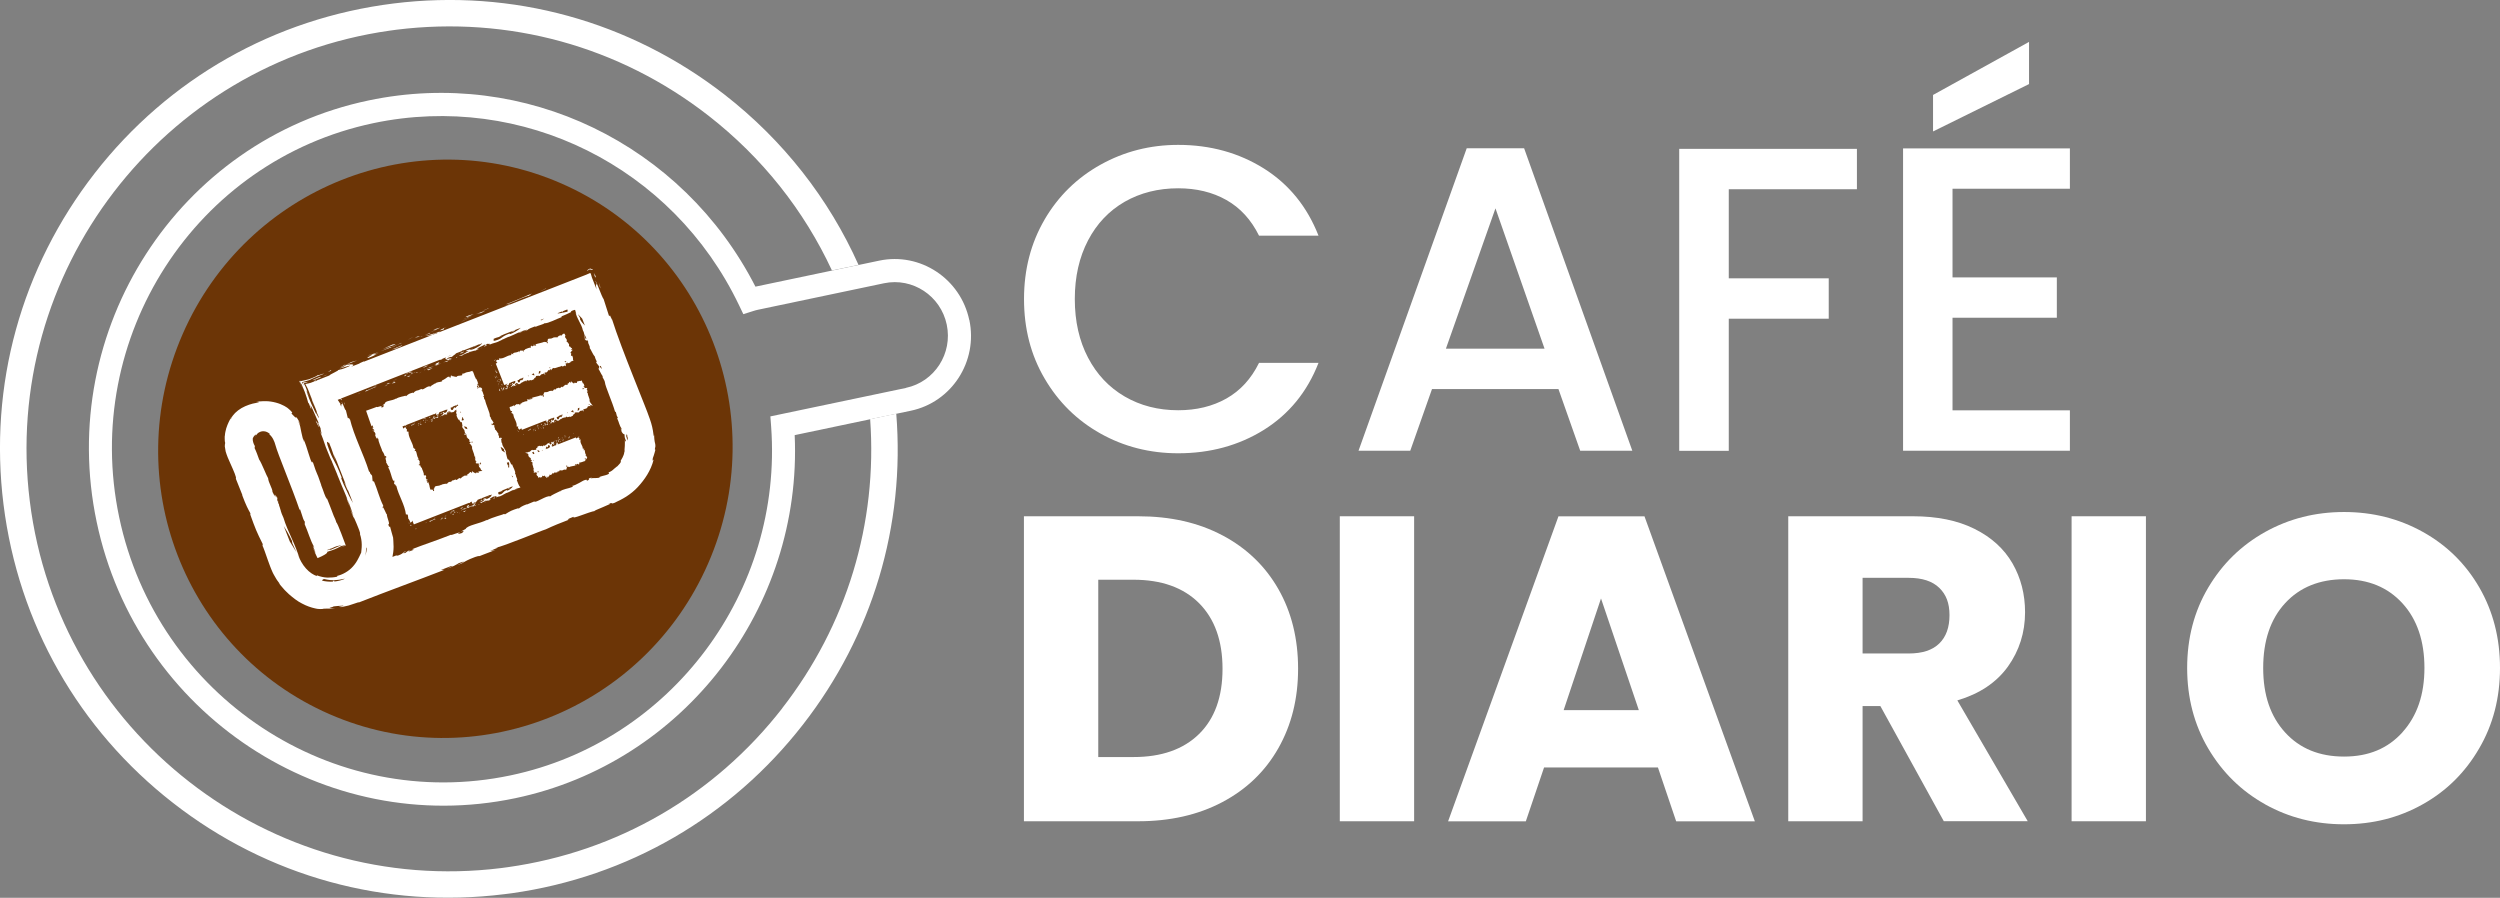 <?xml version="1.0" encoding="UTF-8"?><svg id="Capa_2" xmlns="http://www.w3.org/2000/svg" viewBox="0 0 264.35 94.93"><rect x="0" y="0" width="264.35" height="94.93" fill="#808080" stroke="none"/><defs><style>.cls-1{fill:#6c3506;}.cls-1,.cls-2{stroke-width:0px;}.cls-2{fill:#fff;}</style></defs><g id="Capa_1-2"><path class="cls-2" d="m129.27,56.61c2.54,1.35,4.51,3.24,5.9,5.67,1.39,2.43,2.09,5.25,2.09,8.43s-.7,5.96-2.09,8.41c-1.39,2.45-3.37,4.35-5.93,5.7-2.56,1.35-5.52,2.02-8.89,2.02h-12.08v-32.25h12.08c3.4,0,6.37.67,8.91,2.02Zm-2.48,21c1.65-1.62,2.48-3.92,2.48-6.89s-.83-5.28-2.48-6.94c-1.65-1.65-3.97-2.48-6.94-2.48h-3.72v18.75h3.72c2.97,0,5.28-.81,6.94-2.44Z"/><path class="cls-2" d="m149.53,54.59v32.25h-7.86v-32.25h7.86Z"/><path class="cls-2" d="m175.31,81.15h-12.04l-1.93,5.7h-8.22l11.67-32.25h9.1l11.67,32.25h-8.32l-1.93-5.7Zm-2.02-6.06l-4-11.81-3.95,11.81h7.95Z"/><path class="cls-2" d="m205.54,86.84l-6.71-12.18h-1.88v12.18h-7.86v-32.25h13.19c2.54,0,4.71.44,6.5,1.33,1.79.89,3.13,2.11,4.02,3.65.89,1.55,1.33,3.27,1.33,5.17,0,2.14-.61,4.06-1.81,5.74-1.21,1.68-2.99,2.88-5.35,3.58l7.44,12.77h-8.87Zm-8.59-17.74h4.87c1.44,0,2.52-.35,3.24-1.06.72-.7,1.08-1.7,1.08-2.99s-.36-2.19-1.08-2.89c-.72-.7-1.8-1.06-3.24-1.06h-4.87v7.99Z"/><path class="cls-2" d="m226.91,54.59v32.25h-7.86v-32.25h7.86Z"/><path class="cls-2" d="m239.52,85.05c-2.53-1.41-4.53-3.38-6.02-5.9-1.49-2.53-2.23-5.37-2.23-8.52s.74-5.99,2.23-8.5c1.49-2.51,3.49-4.47,6.02-5.88,2.53-1.41,5.31-2.11,8.34-2.11s5.81.7,8.34,2.11c2.53,1.41,4.52,3.37,5.97,5.88,1.45,2.51,2.18,5.35,2.18,8.5s-.73,6-2.21,8.52c-1.47,2.53-3.46,4.5-5.97,5.9-2.51,1.41-5.28,2.11-8.32,2.11s-5.81-.7-8.34-2.11Zm14.52-7.63c1.55-1.72,2.32-3.98,2.32-6.8s-.77-5.12-2.32-6.82c-1.55-1.7-3.61-2.55-6.18-2.55s-4.68.84-6.23,2.53c-1.55,1.68-2.32,3.97-2.32,6.85s.77,5.12,2.32,6.82c1.55,1.7,3.62,2.55,6.23,2.55s4.63-.86,6.18-2.57Z"/><path class="cls-2" d="m110.45,23.22c1.45-2.48,3.43-4.42,5.93-5.81,2.5-1.39,5.23-2.09,8.2-2.09,3.4,0,6.42.84,9.07,2.5,2.65,1.67,4.57,4.04,5.77,7.1h-6.29c-.83-1.68-1.98-2.94-3.45-3.77-1.47-.83-3.17-1.24-5.1-1.24-2.11,0-4,.48-5.65,1.42-1.65.95-2.95,2.31-3.88,4.09-.93,1.78-1.4,3.84-1.4,6.2s.47,4.43,1.4,6.2c.93,1.78,2.23,3.15,3.88,4.11,1.65.96,3.54,1.45,5.65,1.45,1.93,0,3.63-.41,5.1-1.24,1.47-.83,2.62-2.08,3.45-3.77h6.29c-1.19,3.06-3.12,5.42-5.77,7.08-2.65,1.65-5.67,2.48-9.07,2.48-3,0-5.74-.7-8.22-2.09-2.48-1.39-4.45-3.33-5.9-5.81-1.46-2.48-2.18-5.28-2.18-8.41s.73-5.93,2.18-8.41Z"/><path class="cls-2" d="m164.79,41.14h-13.37l-2.3,6.52h-5.47l11.44-31.98h6.07l11.44,31.98h-5.51l-2.3-6.52Zm-1.47-4.27l-5.19-14.84-5.24,14.84h10.43Z"/><path class="cls-2" d="m196.35,15.74v4.27h-13.55v9.42h10.57v4.27h-10.57v13.97h-5.24V15.74h18.79Z"/><path class="cls-2" d="m206.46,19.96v9.37h11.03v4.27h-11.03v9.79h12.41v4.27h-17.64V15.69h17.64v4.27h-12.41Zm8.09-11.07l-10.15,5.01v-3.86l10.15-5.61v4.46Z"/><polygon class="cls-2" points="23.1 42.27 63.16 26.47 72.43 47.92 67.92 56.46 39.38 66.94 26.89 65.65 21.09 47.35 23.1 42.27"/><path class="cls-2" d="m82.71,74.9c-7.18,9.22-17.44,15.16-28.98,16.79-.25.03-.49.07-.74.1-24.44,3.04-46.8-14.36-49.84-38.8C.13,28.79,17.16,6.64,41.21,3.24c.24-.03.49-.07.73-.1,11.84-1.47,23.54,1.75,32.96,9.08,5.69,4.43,10.12,10.03,13.07,16.38l2.81-.59c-3.13-6.99-7.94-13.16-14.16-18C66.61,2.23,54.18-1.2,41.6.37c-12.57,1.57-23.8,7.94-31.58,17.94C2.23,28.32-1.2,40.75.37,53.33c1.57,12.58,7.94,23.8,17.94,31.58,10,7.79,22.44,11.21,35.02,9.64.26-.03.53-.07.79-.1,12.26-1.73,23.17-8.04,30.79-17.84,7.34-9.43,10.81-21.03,9.86-32.87l-2.76.58c.79,11.02-2.47,21.79-9.31,30.58Z"/><path class="cls-2" d="m102.49,33.84c-.92-4.38-5.19-7.19-9.52-6.28l-2.19.46-2.81.59-8.09,1.7c-7.71-15.09-24.38-23.16-40.9-19.69C18.85,14.84,5.94,34.84,10.22,55.18c4.27,20.34,24.13,33.45,44.27,29.22,17.82-3.74,30.36-20.14,29.54-38.39l7.99-1.68,2.76-.58,1.53-.32c4.33-.91,7.11-5.21,6.19-9.59Zm-6.69,7.18l-14.34,3.01.08,1.07c1.28,17.46-10.57,33.32-27.56,36.89-18.82,3.96-37.39-8.3-41.38-27.31-4-19.02,8.07-37.7,26.89-41.66,15.75-3.31,31.64,4.6,38.65,19.24l.46.96,1.01-.32c.18-.06.36-.11.55-.15l13.32-2.8c3.02-.63,5.99,1.33,6.63,4.38.64,3.05-1.29,6.04-4.31,6.68Z"/><path class="cls-1" d="m56.36,47.82l-.07-.03c-.03.05.02.14.1.23.04-.02.08-.03.12-.05-.05-.09-.08-.17-.1-.23-.02.03-.03.06-.04.09Z"/><path class="cls-1" d="m56.3,48.66c.06.01.12.01.17.02,0-.02-.01-.04-.02-.05-.06.02-.11.03-.15.04Z"/><path class="cls-1" d="m55.73,47.86s.03-.02.04-.02c-.02,0-.06,0-.1,0-.01.02,0,.04.02.09l.1.02s-.05-.06-.06-.09Z"/><path class="cls-1" d="m59.03,46.55s0-.02,0-.03c0,.01-.03.02,0,.03Z"/><path class="cls-1" d="m56.91,49.8s-.03.03-.04.05c0,0,.02,0,.03,0,0,0,.02,0,.03,0,0-.01-.01-.03-.02-.04Z"/><path class="cls-1" d="m56.83,47.59s.03.13.07.22c.03-.01.05-.02.08-.03l-.04-.13.05.12s.05-.02.08-.03c0-.01,0-.03-.02-.04-.05-.05-.21-.12-.22-.12Z"/><path class="cls-1" d="m59.03,46.52s0,0,0,0h0s0,0,0,0Z"/><path class="cls-1" d="m56.9,49.85s-.08.02-.09.05c.03.02.06.05.09.07,0-.02.02-.05.05-.09,0,0,0-.01,0-.02-.01,0-.02,0-.04,0Z"/><path class="cls-1" d="m54.83,40.44c.21.03.08-.22.3-.28.01-.03,0,.12.09.04.08-.08.12-.18.13-.28-.14.06-.29.11-.43.17.02,0,.03,0,.04.01-.04-.01-.1.03-.11.07h.09c-.06.04-.14-.03-.22.04.04.06,0,.17.11.23Zm.35-.43s.05-.01.06.02l-.07.06s0-.04.01-.07Z"/><path class="cls-1" d="m53.26,51.82c-.09,0-.23.09-.29.14l.2-.03c-.15.06-.3.02-.5.14.06.05-.06.2.14.22.46-.07.28-.3.79-.47.04-.04-.07.14.19,0,.14-.09.33-.23.39-.32.02-.03.03-.06.03-.08-.34.13-.69.27-1.04.41.03,0,.06,0,.08,0Zm.52-.21c.07-.04.13-.04.12,0l-.19.1s.03-.05.07-.09Z"/><polygon class="cls-2" points="59.02 46.51 59.02 46.51 59.02 46.51 59.02 46.51"/><path class="cls-1" d="m54.1,50.26c.03.07.06.14.08.22.01-.03.03-.06.06-.06-.03-.05-.09-.11-.14-.15Z"/><path class="cls-1" d="m57.3,47.66s.04-.02.07-.03c-.01-.02-.03-.04-.04-.07-.01.02-.02.05-.03.09Z"/><path class="cls-1" d="m53.44,47.86l-.15-.22.03-.08c-.09-.13-.24-.23-.39-.31.05.13.1.26.15.4.14.09.27.17.36.21Z"/><path class="cls-1" d="m35.77,49.24c-.1-.34-.36-.93-.5-1.2l.25.77c-.24-.61-.35-1.12-.73-2.01,0,.18-.34-.44-.16.27.58,1.76.71,1.35,1.5,3.43.09.18-.27-.39.2.7.4.89.76,1.61,1,1.99-.56-1.42-1.11-2.84-1.67-4.26.05.13.08.24.1.31Zm.85,2.15c.13.3.2.52.14.45l-.34-.8c-.02-.13.1.16.2.35Z"/><path class="cls-1" d="m38.71,57.99c0,.24-.03.53-.07.78.09-.31.14-.62.15-.93-.02.08-.06.18-.08.14Z"/><path class="cls-1" d="m47.25,37.72c.2-.04.4-.13.52-.2-.17.07-.35.14-.52.2Z"/><path class="cls-1" d="m62,35.77c-.08-.17-.16-.34-.21-.45.01.05.02.12.03.19.02.1.06.22.13.36l.05-.1Z"/><path class="cls-1" d="m58.02,46.94s-.05-.01,0,0c0,0,0,0,0,0Z"/><polygon class="cls-1" points="58.88 47.04 58.88 47.04 58.88 47.04 58.88 47.04"/><path class="cls-1" d="m57.86,47.29s0-.12-.08-.05c-.05.07-.07.16-.07.26.1-.04.21-.08.31-.12-.01,0-.02,0-.03-.01.03.02.07-.02.08-.06l-.07-.02s.11.05.17,0c-.04-.06-.02-.16-.11-.23-.17-.05-.04.21-.2.24Zm-.02.14s-.04,0-.05-.02l.05-.05s0,.04,0,.07Z"/><path class="cls-1" d="m61.17,49.05h.02s0-.04-.02,0Z"/><path class="cls-1" d="m58.91,47.03s.05-.02.08-.03c-.04-.02-.07,0-.08.03Z"/><polygon class="cls-2" points="46.22 38.58 46.22 38.58 46.22 38.58 46.22 38.58"/><path class="cls-1" d="m52.03,44.97c.05-.03.1-.06.14-.06l-.22-.13c.02.06.05.12.07.18Z"/><path class="cls-1" d="m48.99,44.26l-.13.03.12-.05c-.02-.05-.04-.1-.06-.15-.01,0-.02.02-.03.03-.04.07-.07.33-.07.35.04,0,.13-.02.23-.06-.02-.05-.04-.1-.06-.15Z"/><path class="cls-1" d="m48.71,43.52s-.04.04-.06.05c.02.03.07.06.11.08-.02-.04-.03-.08-.05-.13Z"/><path class="cls-1" d="m49.15,45.18l-.04.06c.07.07.19.11.32.14-.03-.08-.06-.15-.09-.23-.12-.04-.23-.07-.31-.08l.11.11Z"/><path class="cls-1" d="m47.75,43.36c.07,0,.11-.01.14-.04.02-.02.02-.05.04-.08.02-.07.06-.15.18-.18.02-.03-.06.14.05.06.06-.05.12-.12.19-.2.03,0,.06-.02.1-.04-.01-.03-.02-.06-.04-.1-.17.06-.33.13-.5.2.02,0,.04,0,.05,0-.05-.01-.13.05-.15.09.04,0,.07,0,.11,0-.07.03-.17-.03-.28.05.05.05-.01.18.12.23Zm.51-.49s.07-.02.04.02l-.11.07s.03-.06.07-.09Z"/><path class="cls-1" d="m49.94,46.69c-.05.03-.1.05-.14.06l.19.05s-.03-.07-.04-.11Z"/><path class="cls-1" d="m53.82,49.18l-.12.05c.03.09.07.18.1.26.01,0,.02-.02.03-.04.03-.11,0-.53,0-.56-.05-.02-.14,0-.24.04.03.09.07.17.1.26l.14-.02Z"/><polygon class="cls-2" points="49.54 53.73 49.54 53.72 49.54 53.72 49.54 53.73"/><path class="cls-1" d="m53.13,46.71s0-.07,0-.11c0-.06-.02-.12-.07-.2l-.06.07c.05.09.1.18.13.24Z"/><path class="cls-1" d="m50.81,48.9s-.04.02-.04.05c.01,0,.02.01.04.02.01,0,.03,0,.04,0l-.03-.08Z"/><path class="cls-1" d="m50.53,41.12s.03-.03.03-.08c-.01-.01-.03-.03-.05-.04-.01,0-.03-.02-.04-.02.02.05.04.1.06.15Z"/><path class="cls-1" d="m50.87,49.04v-.04s-.05-.02-.06-.03c-.05-.01-.1-.01-.11.01l.12.15s.02-.06.04-.1Z"/><path class="cls-1" d="m50.51,40.99c.06.03.11.05.11,0l-.17-.28s-.01.09-.02.15c0,.02.02.04.03.06.02.02.04.04.06.06Z"/><path class="cls-1" d="m46.1,43.69c.07.01.12-.02.15-.06-.05.02-.1.04-.15.06Z"/><path class="cls-1" d="m57.08,39.51c.05-.06.07-.18.07-.3-.05.02-.11.04-.16.06-.02.11-.03.22-.03.29l.08-.1.05.04Z"/><path class="cls-1" d="m58.18,38.81s-.05.02-.08.03c.03.05.05.11.06.14l.02-.17Z"/><path class="cls-1" d="m59.76,38.23s0-.02,0-.04c-.02,0-.04.02-.06.02,0,.02.02.04.04.05,0-.01,0-.02.01-.03Z"/><path class="cls-1" d="m56.52,39.71s-.03-.13-.07-.23c-.04.01-.07.03-.11.04l.04.13-.05-.12s-.07.03-.11.04c0,.01.02.02.03.03.06.05.26.1.27.1Z"/><path class="cls-1" d="m59.9,38.22s-.05-.03-.09-.05c0,0-.02,0-.03.01,0,.01-.01.03-.02.04,0,.05,0,.09.02.1l.11-.11Z"/><path class="cls-1" d="m50.88,49.68v.02c-.06-.09-.05-.09-.08-.18-.02-.01-.06-.05-.03-.07-.06,0-.09-.04-.11-.09,0-.04-.02-.07-.03-.1,0-.04-.02-.07-.02-.09.06.1.08.03.11-.01-.11-.03-.14-.07-.11-.18-.13.04-.28.07-.35-.09.03.02.06.06.08.03.02-.03-.02-.06-.04-.07.02-.03.06.02.1-.02-.17-.07-.09-.2-.2-.35.06.04.07-.02.1-.05-.15.04.04-.28-.13-.14-.01-.37-.32-.84-.25-1.01.04-.06-.08-.11-.11-.17l.07-.02c-.18-.11-.09-.11-.28-.25.11.05.13,0,.16-.1l-.18-.08.09-.06c-.06-.04-.07-.1-.07-.17.01.03.01,0,.03,0-.15.03-.22-.21-.3-.22.11-.11-.09-.14.02-.23-.03-.01-.05-.03-.07-.05-.05.05-.11.09-.1.02,0,0,0,0,0-.01l-.06.05c-.07.04,0-.07.03-.16,0-.03,0-.05.01-.08,0,0,0-.01,0-.02,0,0,0,0,0,0,0-.04,0-.08-.04-.11.05-.23-.33-.35-.24-.62,0,.04,0,.08.04.08-.07-.17-.03-.38-.13-.47l-.07.04c-.08-.11-.14-.2-.18-.3l-.08.03c-.03-.16-.28-.42-.15-.58-.04,0-.05-.06-.07-.12,0-.03-.01-.07-.01-.08,0,0,0-.02,0-.02.02-.01.04-.03.06-.04,0-.05-.03-.07-.05-.07,0,0,0,.02,0,.03-.05.03-.03,0-.02-.05,0-.02,0-.04,0-.1.04-.07.01.04,0,.1,0,.02.01.02.03.03.03-.09.02-.15,0-.17-.06.04-.12.1-.15.11v-.02s-.05.05-.06.08c0-.03,0-.02,0,0,0,.02,0,.04-.03.04-.05.06-.16.08-.25.07l-.13.05c.12-.1-.05-.09-.08-.16l-.06.09s.03-.08-.04-.07c-.04.06-.2.12-.22.21.01.02.04.03.07.03,0,0,0,0,0,0h0s0,0,0,0c0,0,0,.03-.01.04.01,0,.02,0,.04,0-.03.03-.04.02-.04,0-.11.02-.06.04-.04.07-.16-.07-.19.03-.33-.07.18.1-.26.1-.13.22-.13-.08-.06.02-.15-.06.13-.01.21-.17.28-.25l-.12-.03c0-.15.23-.03.27-.1-.03.05-.12.05-.14.02l.06.09c.15-.01.23-.13.3-.22-.1,0,.09-.1,0-.15l-.07.04s-.02-.02-.02-.03c-.25.1-.51.2-.77.3.02.1-.13.2-.06.25-.07-.01-.07-.08-.19,0-.06.09.14.07.19.09-.08.08-.07.1-.06.13h.01s-.01.01-.01.01c0,.02,0,.05-.05.11-.08-.03-.12-.04-.17-.03l-.17.11h0s.06,0,.09.01c0,.02-.06,0-.09-.01-.04,0-.07,0-.11,0-.05.02-.09.05-.12.09-.06.03-.05-.02-.05-.05-.03.01-.07.03-.09.05-.01.02-.02.05-.04.06,0,0,.01.02,0,0,0,0,0,0,0,0,0,0-.01-.01-.02-.01.02-.02.04-.03.06-.05.01-.03.03-.06.08-.06.01,0,.01,0,.01,0,.05-.02.11-.04.17-.04.03-.02.06-.03.09-.06-.15.01.07-.14-.11-.05.06-.06,0-.1.11-.15.09.05,0,.12,0,.2.08-.04.13-.06.18-.07l.04-.02h0s.2-.05.2-.05h0c-.12-.1-.26-.28-.2-.37-.05.02-.09.04-.14.05.04,0,.01.04-.04.06l-.02-.04s0,0,.01,0c-1.03.4-2.06.81-3.08,1.21h.12s-.1.08-.1.08c.02-.02,0-.06-.02-.08-.1.04-.19.07-.29.11.03.08.06.16.09.24.06-.08.12-.16.2-.13l-.05-.07c.11-.02.1.24.22.24v.28s.09,0,.09-.05c-.01-.03-.02-.06-.04-.08.03.04.04.06.04.08.03.06.05.11.08,0-.04.67.45,1.16.53,1.78.02.03.05,0,.07-.03-.06.14.09.08.13.13l-.08.21c.07.04.09-.02.12-.03.14.28.11.61.29.81-.02.09-.12.03-.1.13.1-.19.18.26.25.13-.12.16.1.36-.13.41.03.12.13.06.14.02.04.14.09.25.2.33-.02.09.3.6.18.78.07-.12.06-.02.14.05l.07-.11.06.18s.02.04.01.05c0,.03-.06.01-.05.1.04.12.1.11.17.16v-.02s.05.08.05.08c.02.06-.18-.18-.15.04.03,0,.2.06.15.14-.03-.1-.1-.06-.11-.02l.05.14.1-.09c.03.09.06.17.09.26l.04.13v.03s.01.02.01.02v.04c.02.1.05.21.09.33.04-.01.08-.03.12-.04-.02.07.03.05.08.04.05-.01.1-.01.1.07h-.02s-.04.05,0,.06c.03.02.09.02.13,0-.05,0-.02-.06-.02-.11,0-.04,0-.08-.08-.06.02-.02.03-.04.05-.06.01-.02.04-.05.07-.07-.02-.33.46-.15.68-.35-.01.02-.01.04-.01.05.19-.18.55-.12.58-.19l.05.07c.15-.2.17-.22.42-.26,0,.01-.02.05.03.05.03-.08.07-.16.23-.21v.03s.25-.11.25-.11c.1.25.37-.32.55-.08.02-.09.19-.19.26-.25,0-.02,0-.03.02-.06.01.01,0,.03-.02.06,0,.01.01.02.03.03.04-.17.29-.07.39-.12.06-.06.01-.09-.04-.12.18.05.33-.27.4-.24.1-.03.07.08.12.12.14-.08-.11-.22.13-.19-.02.02-.06.05-.04.05.08,0,.33.22.39.14l-.07-.02c.06-.06.16-.04.24-.03.07.02.14.02.09-.06l-.06-.07c.11.02.13,0,.14-.01.01-.02.01-.03.15-.03h.01s.12,0,.14-.02c0-.02-.04-.05-.11-.08Zm-3.89-6.27s.02-.03.02-.04l.11-.02s-.06.03-.13.06c-.02.02-.06.04-.08.05.01-.02.04-.03.08-.05Zm-3.97,1.75l-.03-.02.03-.08v.1Zm.76-.47h.07s-.09.03-.11.06l.04-.06Zm-.5.4v-.03s.07-.07.07-.07l-.07.1Zm.22-.07v-.11s.04.02.04.02c.12,0,.23-.2.33-.1-.1,0-.24.13-.37.19Zm.72-.05s0,0-.02,0c.13-.08.04-.05.08-.01-.03,0-.05.02-.06.02.06.02-.06.03,0,0Zm.1-.22c-.07.07,0,.06.05.07-.15.08-.21,0-.05-.07Zm.19-.17h.03s-.14.15-.14.15l.11-.15Zm-.04.2c0-.08.02-.04.04-.03l.04-.03s-.02.04-.04.03l-.08.07s.03-.08.04-.04Zm.04.15s-.06,0-.08-.03l.07-.07c.06.03.09.04.02.1Zm.25-.38c.06-.09-.02-.1,0-.16.13.02.04.1,0,.16Zm.09-.26h0c-.1.01-.04-.04-.02-.07,0,0,0-.01-.01-.01.02,0,.02,0,.01.01.01.02-.02.05.02.06.05,0,.05-.04.06-.06.07.04.1.07.15.12-.03-.02-.13-.05-.19-.05Zm.18.4s-.08-.03-.12-.03l.05-.05s0-.05.07-.08l-.07.08s.07.06.07.08Zm.11-.28h-.04s-.08.1-.08.1c.02-.03,0-.05-.02-.07l.1-.02.04-.04v.03Zm.15.12c-.06,0-.09-.03-.1-.04.01,0,.02,0,.04-.01h0s.07-.02.08-.03c-.01,0-.04.01-.08.03l.06.06Zm.15-.43l-.02-.03.1.03-.14.09s-.04-.07.06-.09Zm-.1.55l.03-.08.03-.04-.06.12Zm.31-.07s-.07-.04-.05-.1c.09.01.14,0,.18-.04-.03.06-.07.12-.13.15Zm.67-.41v-.08s.05-.06.05-.06l-.05.14Zm.18-.42s.04-.01.06-.03c-.03.02-.05.06-.06.03Zm.03.32l-.02-.07h.06s-.04.07-.04.07Zm.12-.58v.08s-.07-.07-.07-.07h.07Zm.07.2c-.06.06-.11.11-.13.01,0,0,0,0-.01,0,.06-.04.11-.08.14-.02Zm.19.23s0-.03,0-.05c.03,0,.05.01.09,0l-.08.06Zm.43-.21s-.04.02,0,0c0,0,0,0-.01,0,.02,0,.05,0,.07-.02-.03.01-.05.02-.06.03Zm.1-.04s-.02-.08.01-.07c.15-.11-.02.17-.01.07Z"/><polygon class="cls-2" points="53.12 41.27 53.12 41.27 53.12 41.27 53.12 41.27"/><path class="cls-1" d="m57.46,39.51s.03.01.05.02c.03,0,.06,0,.08-.02l-.05-.07s-.07.06-.09.07Z"/><path class="cls-1" d="m53.72,40.56s-.08.03-.12.05c.04.03.09,0,.12-.05Z"/><path class="cls-1" d="m49.24,45.88s-.07-.1-.08-.13c0,.02,0,.04-.02.07,0,.04,0,.07.03.12l.07-.05Z"/><path class="cls-1" d="m55.9,39.7s-.06.02-.09.04c.02.02.04.04.04.07.02-.02.04-.06.05-.1Z"/><path class="cls-1" d="m34.9,58.17l1.25-.55c-.15.04-.35.09-.56.14-.09.03-.18.07-.26.1-.1.05-.2.1-.28.14-.18.12-.29.2-.14.16Z"/><path class="cls-1" d="m57.65,44.97s0,.02,0,.03c0-.01.04-.03,0-.03Z"/><polygon class="cls-1" points="57.65 45.01 57.65 45.01 57.65 45.01 57.65 45.01"/><path class="cls-1" d="m57.87,44.45s-.07.03-.11.04c.05.02.09,0,.11-.04Z"/><path class="cls-1" d="m55.92,42.3h-.03s0,.04.03,0Z"/><path class="cls-1" d="m61.58,43.42s.03.01.05.02c.03,0,.06,0,.08-.02l-.05-.07s-.07.06-.09.07Z"/><path class="cls-1" d="m29.7,53.83c-.04-.12-.08-.26-.11-.4-.07-.22-.16-.48-.3-.8v.19c.15.37.31.76.42,1.01Z"/><path class="cls-1" d="m61.34,33.78c.14.26.33.48.51.65-.1-.25-.19-.49-.29-.74-.18-.2-.35-.38-.45-.47l.23.42v.13Z"/><path class="cls-1" d="m59.99,32.97c.05-.06.04-.15,0-.25-.16.06-.32.13-.48.19v.14s-.07-.12-.07-.12c-.16.06-.33.13-.49.19.01,0,.03.02.07.02.18,0,.92-.17.97-.18Z"/><path class="cls-1" d="m30.86,57.17c-.27-.58-.58-1.12-.86-1.55.21.54.43,1.09.64,1.63.29.48.55.91.71,1.15l-.44-.96-.04-.27Z"/><path class="cls-1" d="m63.52,38.68s-.09.08-.14.06l.28.29c-.05-.12-.09-.24-.14-.35Z"/><path class="cls-1" d="m36.34,61.21c-.09.03-.26.05-.46.09-.2.02-.44.05-.67.05-.46,0-.86-.11-.91-.12-.14,0-.22.08-.24.17.37.09.75.12,1.13.1.04-.05.09-.09.13-.14l.04.13c.39-.04.77-.14,1.12-.29-.02,0-.06,0-.13.01Z"/><path class="cls-1" d="m60.48,43.43l.04.13-.05-.12s-.07.03-.11.04c0,.01.02.02.03.03.06.05.26.1.27.1,0-.04-.03-.13-.07-.23-.04.01-.07.03-.11.04Z"/><polygon class="cls-2" points="39.53 37.44 39.52 37.45 39.53 37.45 39.53 37.44"/><path class="cls-1" d="m62.24,42.7s.01.03.02.04c-.01,0-.02,0-.04.01.08.03.15.06.19.09-.02-.02-.03-.04-.05-.06-.04-.03-.08-.06-.13-.09Z"/><path class="cls-1" d="m66.1,45.93c-.07,0-.14,0-.22-.08-.08-.07-.15-.19-.26-.46.06.08.11.2.12.14,0-.06-.07-.18-.1-.22,0-.07.09.11.11.03-.27-.33-.26-.64-.52-1.17.11.16.07,0,.09-.08-.16.01-.17-.79-.27-.51-.31-1.11-1.05-2.7-1.09-3.17,0-.13-.19-.4-.27-.58h.07c-.32-.47-.2-.39-.55-.95.17.22.17.1.12-.17l-.29-.37.06-.12c-.1-.16-.16-.35-.22-.55-.17-.13-.42-.78-.52-.86.06-.24-.23-.49-.16-.67-.04-.05-.09-.13-.13-.21-.02.11-.07.17-.11,0,0-.01-.01-.03-.02-.04l-.04.09c-.06.05-.06-.22-.09-.46-.02-.08-.03-.15-.04-.22,0-.02-.02-.05-.02-.06,0,0,.01.02.02.04-.02-.11-.06-.22-.14-.36-.06-.32-.23-.64-.4-.97-.08-.16-.17-.33-.24-.5-.03-.09-.07-.17-.09-.26-.03-.11-.02-.11-.02-.17,0,.03,0,.05.01.07.02.04.04.09.06.1l-.04-.1-.02-.05s-.02-.06-.03-.1c0-.03-.02-.07-.03-.11l-.02-.06s-.03,0-.04,0c-.06.01-.12.03-.18.05-.03.01-.05.02-.09.04-.05.02-.09.05-.14.07l.05.06c-.39.19-.7.34-1.03.46v.09c-.48.16-1.45.69-1.8.64-.09.11-.67.24-.93.37l-.09-.03c-.36.12-.57.23-.77.33.04,0,.07-.02.1-.02-.16.12-.36.17-.53.21-.13.05-.28.09-.48.14.04-.08.24-.09.48-.14.17-.06.3-.12.43-.19-.77.15-1.38.54-2.01.78v-.02s-.63.29-.63.29c.14-.12-.11.09-.31.15-.19.11-.52.22-.78.28l-.41.16c.43-.22-.07-.08-.12-.14l-.24.16c-.12,0,.15-.12-.05-.06-.16.11-.67.3-.8.44.03,0,.1,0,.18-.02.02-.01.02-.01,0,0,0,0,.01,0,.02,0,.1-.03.15-.04.18-.05.07-.02.15-.05.23-.08-.09.04-.15.06-.19.08-.02.02-.14.06,0,0,0,0,0,0-.04,0-.07.02-.13.04-.18.05,0,0-.01,0-.02,0-.02.02-.05.04-.06.06.04-.01.07-.02.12-.04-.12.06-.14.06-.12.04-.33.11-.2.09-.17.12-.41.03-.58.19-.91.17.44,0-.84.33-.55.38-.32,0-.19.07-.4.04.4-.12.74-.37,1.03-.54l-.33.05c.15-.2.7-.22.86-.33-.11.08-.4.16-.42.13l.12.06c.45-.13.76-.34,1.05-.51-.3.08.33-.2.09-.18l-.22.1s-.04,0-.03-.02c-.82.32-1.65.65-2.47.97-.02.11-.53.35-.36.36-.21.04-.16-.04-.55.15-.24.16.35-.02.48-.03-.29.16-.28.18-.28.21.01,0,.02,0,.03,0h-.03s-.04.08-.24.19c-.21.03-.32.04-.47.09l-.59.27s0,0,.02,0c.09-.02.17-.04.25-.05-.02.03-.17.05-.25.05-.1.03-.21.06-.32.09-.16.07-.31.13-.43.21-.19.08-.13,0-.11-.02-.11.05-.22.09-.31.14-.05.04-.1.07-.16.11.02,0,.03,0-.02.01,0,0,.01,0,.02-.01-.01,0-.03,0-.05,0,0,0-.02.01-.03.02,0-.01,0-.01.03-.02.06-.04.13-.07.21-.11.07-.05.14-.1.28-.14.04-.02.04-.01.03,0,.17-.07.36-.13.54-.19.1-.04.2-.09.32-.14-.45.13.3-.23-.29.03.21-.12.08-.12.45-.27.21,0-.08.15-.15.25.28-.12.44-.18.57-.22l.12-.06-.04.03.63-.24s0,0,0-.01c-.3-.01-.56-.13-.32-.29-.14.06-.29.11-.44.17.1-.02,0,.05-.17.11l-.03-.03s.03-.02.05-.02c-3.51,1.38-7.03,2.75-10.57,4.14.03.01.06.03.1.05l-.04.13s-.06-.11-.09-.16c-.1.04-.19.07-.29.11.06.1.16.22.23.35,0,0,.01,0,.02,0,0-.01.08,0,0,.06.04.1.08.21.12.31.01-.2.02-.38.16-.23-.04-.08-.07-.15-.13-.26.08.04.15.23.23.43.08.2.16.41.24.46l.2.81s.13.07.1-.06c-.04-.09-.08-.19-.1-.25.06.13.09.2.1.25.08.19.15.35.1.08.47,1.95,1.46,3.75,2.04,5.62.06.12.06.04.07-.02.04.37.18.3.26.48l.05.54c.12.18.1.01.13.01.39.92.61,1.87.99,2.59.04.26-.13-.01-.03.31-.03-.48.43.89.42.58-.02.18.09.47.16.71.08.24.11.43-.02.39.11.39.19.3.18.18.14.46.21.84.34,1.23,0,.11.05.51.05.97,0,.36-.05.75-.12,1.07l.23-.09c.11-.05.15-.06.15-.06.1-.03,0,.06.25-.01.4-.15.39-.21.59-.34h-.07s.26-.1.26-.1c.2-.07-.66.36,0,.16,0-.03.33-.3.53-.3-.33.12-.26.17-.13.15l.46-.17-.2-.06c1.32-.51,2.71-.96,4.11-1.52.02.11.99-.38.93-.19h-.06c-.34.16.15.08.42-.04-.31.07.47-.35-.25-.1l.52-.29c.19-.4,1.48-.55,2.28-.97-.05.03-.06.06-.07.07.71-.38,1.69-.58,1.85-.69l.1.05c.59-.37.66-.41,1.43-.66,0,.02-.08.07.04.04.16-.13.32-.26.84-.45v.03s.79-.33.79-.33c.09.24,1.33-.69,1.68-.53.13-.13.71-.39.97-.52,0-.01.02-.04.11-.09.03,0-.02.04-.11.09,0,0,.03.01.07,0,.26-.25.91-.31,1.25-.46.21-.12.1-.12-.01-.12.48-.07,1.18-.59,1.36-.62.33-.12.16.04.27.06.47-.21-.17-.18.52-.34-.07.04-.21.1-.15.1.26-.08.81.02,1.03-.13l-.18.02c.21-.12.51-.17.72-.23.22-.06.39-.14.38-.23l-.08-.05c.37-.16.42-.24.49-.29.06-.07.13-.11.44-.37v.02c.22-.27.42-.38.4-.6-.03.03-.05.06-.08.09.11-.18.17-.29.22-.39.03-.05.06-.1.08-.17.03-.07.07-.14.1-.25,0-.03.02-.09.03-.16.01-.07.03-.13.05-.16-.05-.02,0-.27.01-.54.02-.27,0-.57,0-.66.05.34.08.18.11.07-.05-.1-.09-.18-.11-.28-.02-.1-.03-.2-.03-.35Zm-15.99-9.15s.04-.03.04-.05c0,.02-.02.04-.04.05Zm-.01-.11s.09-.05.08-.06l.34-.11s-.21.09-.42.17c-.08.04-.21.09-.26.12.05-.04.16-.08.26-.12Zm-13.68,6.04l-.02-.2.08.29-.06-.09Zm16.15-4.68l.22.04s-.01-.11-.05-.11c-.02,0-.04.02-.05.03.03-.02.04-.03.05-.03.04-.02.08-.04,0-.07.52.1.84-.32,1.3-.34.02-.02,0-.05-.03-.07.11.07.05-.08.09-.11l.17.1c.03-.06-.02-.09-.03-.12.2-.11.45-.05.59-.2.07.03.03.12.11.11-.15-.11.18-.15.08-.23.13.13.27-.07.32.16.09-.02.03-.12,0-.13.1-.03.18-.06.23-.16.07.03.43-.23.58-.1-.1-.08-.02-.06.02-.13l-.09-.07.13-.04s.03-.02.03,0c.02,0,.02.06.08.06.09-.03.07-.08.1-.15h-.02s.06-.04.06-.04c.04-.01-.12.15.04.15,0-.03.03-.18.09-.13-.07.02-.04.09,0,.1l.11-.03-.08-.11c.3-.11.64-.14.95-.27.04.11.22-.08.26.08h-.02c-.07.04.07.1.13.06-.08-.02.06-.2-.11-.16l.09-.12c-.05-.32.34-.1.49-.27,0,.02,0,.03,0,.04.06-.08.17-.1.25-.1.04,0,.08,0,.11,0,.04,0,.07-.02.08-.03l.04.08c.16-.2.22-.24.45-.27,0,.02-.04.06,0,.06.07-.1.16-.2.32-.25l-.02.04.05-.02.1.21c-.09.14-.02.2.05.29.07.09.16.21.05.32.04,0,.09.05.13.1.04.04.07.08.1.11.02,0,.03,0,.05.01-.02.01-.03,0-.05-.01-.01,0-.02.01-.03.03.16.02.04.22.08.29.05.04.09,0,.12-.04-.07.14.23.23.2.28.02.08-.08.06-.13.11.07.1.22-.11.18.08-.02-.01-.04-.04-.05-.02,0,.07-.25.27-.16.32l.03-.06c.06.06.04.15.02.21-.02.06-.03.1.07.12h.09c-.01.11,0,.12.02.15.02.03.05.06.03.15h-.02c.04.06,0,.08.03.12-.01,0,0,.03.03.06h.06c-.12.05-.14.05-.28.1,0,.01-.05.05-.09.04.09.08-.28.17-.34.18.1-.06.02-.08-.03-.11,0,.1-.07.14-.15.1.04.13.08.28-.04.33.01-.03.04-.05.01-.07-.02-.02-.04.02-.05.03-.02-.02,0-.06-.02-.1-.04.16-.14.07-.25.16.02-.05-.02-.07-.05-.11.05.15-.22-.06-.1.11-.28-.02-.61.23-.75.14-.05-.04-.08.07-.12.09l-.02-.07c-.07.16-.07.08-.16.25.03-.1-.01-.12-.09-.16l-.04.17-.06-.09c-.02.05-.07.06-.12.06.02,0,0-.01,0-.03.03.15-.14.2-.14.27-.09-.12-.1.08-.18-.04,0,.02-.02.05-.03.07.04.05.08.11.03.1,0,0,0,0,0,0l.04.06c.03.07-.06,0-.13-.04-.02,0-.04-.01-.06-.02,0,0-.01,0-.01,0,0,0,0,0,0,0-.03,0-.06,0-.08.03-.18-.07-.23.28-.45.18.03,0,.06,0,.06-.03-.12.06-.29,0-.34.08l.03.07c-.08.07-.14.12-.21.14l.03.08c-.12.01-.29.23-.43.09,0,.08-.16.04-.21.08l-.04-.06c-.09.01-.13.05-.17.09,0,0,.02,0,.03,0-.02.06-.07.06-.12.05-.03,0-.07,0-.12,0,0-.06.05-.02.12,0,.04,0,.07-.03.09-.05-.21-.07-.31.12-.45.16v-.02s-.13.1-.13.1c.01-.07-.01.05-.06.05-.03.05-.11.06-.18.04l-.09.03c.08-.08-.04-.09-.08-.16l-.03.08s.01-.07-.03-.07c-.02.05-.14.1-.15.19.01.02.03.03.06.04,0,0,0,0,0,0h0s0,0,0,0c0,0,0,.02,0,.04,0,0,.02,0,.03,0-.02.02-.03.02-.03,0-.08.01-.04.03-.02.06-.13-.08-.14.01-.26-.1.14.12-.19.07-.08.2-.05-.05-.08-.04-.09-.03-.01,0-.02.01-.07-.03.03,0,.07-.02.1-.04.02-.01.03-.03.05-.06.03-.04.05-.1.08-.14l-.09-.04c0-.15.17-.01.19-.07-.02.04-.09.03-.1,0l.06.09c.11,0,.16-.11.21-.18-.08,0,.06-.09-.02-.14l-.05.03s-.01-.02-.01-.03c-.18.07-.37.14-.55.22,0,.1-.12.19-.08.26-.06-.02-.04-.09-.15,0-.08.1.08.09.12.11-.1.08-.1.11-.11.15h0s-.01.02-.01.02c0,.03-.02.06-.11.13-.06-.03-.09-.05-.14-.05l-.23.14h0s.05.01.07.02c-.02.03-.06,0-.07-.02-.02,0-.04,0-.07,0,0-.01,0-.03,0-.04-.03-.05-.05-.1-.09-.12-.03-.07,0-.08.03-.1-.02-.04-.03-.07-.05-.1-.02,0-.04,0-.06-.02,0,.02-.01.03,0,0,0,0,0,0,0,0,0-.01,0-.02,0-.04h0s0-.01,0,0c.02.01.03.03.05.06.03,0,.05.01.06.07,0,.01,0,.02,0,.03.02.06.04.14.06.22,0,0,0,.02.01.03.03-.01.06-.03.09-.06-.12,0,.16-.17-.04-.08,0,0,0,0,0,0,0,0,0,0,0,0,.08-.07.08-.12.19-.17.02.08-.08.15-.16.26.1-.05.16-.07.2-.08l.05-.03-.02.02.22-.08v-.02c-.09-.1-.08-.34-.01-.43-.03.01-.07.03-.1.04.02.01-.01.05-.05.07v-.05s.02,0,.02,0c-.06.02-.11.04-.17.07-.29-.73-.59-1.5-.89-2.27.06-.02.11-.04.17-.07-.07-.06-.13-.13-.12-.21l-.05.04c-.02-.11.17-.07.16-.19Zm2.06,2.62c.1-.09,0,.16,0,.07.02.02-.02-.08,0-.07Zm-.09.09s.04,0,.05-.01c-.02.01-.03.02-.04.02,0,0-.03.02,0,0,0,0,0,0-.01,0Zm-.3.12s.04.02.07,0l-.06.05s0-.03-.01-.05Zm-.23-.32l-.05-.07h.05s0,.07,0,.07Zm.07.13s-.08.1-.1,0c0,0,0,0-.01,0,.05-.03.08-.07.11,0Zm.12-.21s.03-.03.05-.04c0-.01.02-.02,0-.04h.08s-.05.02-.09.04c-.02.02-.04.03-.05.04Zm-.3.25s.04-.01.06-.02c-.03.02-.05.07-.06.02Zm.03.27l-.06.07v-.07s.06,0,.06,0Zm-.22.03c-.03.05-.07.11-.11.16l.03-.1.08-.07Zm-1.25-1.12s.07.02.04.03c.08,0,.04,0,.02.02l.03.02s-.04-.01-.03-.02l-.06-.05Zm.05-.43c0-.08-.1-.17-.15-.26h.11s-.02.02-.02.02c-.01.09.17.15.07.24Zm-.2-.42h.03s.06.04.06.04l-.09-.04Zm.02.71s0,0,0-.01c.06.09.05.03,0,.06,0-.02,0-.04-.01-.04-.03.04-.02-.04,0,0Zm.04.15l.06.04c-.03.05-.05.07-.1.02.03.01.01-.04.03-.07Zm.16-.1c-.06-.04-.06,0-.07.05-.06-.11.01-.16.07-.05Zm.02.49s0-.04.01-.05c.02.01.03.02.05.03.02-.02.05,0,.08.09l-.08-.09s-.05.08-.08.08c.02-.01.02-.04.02-.07Zm.12-.37v.02s-.13-.09-.13-.09l.13.07Zm-.08-.57l.05.02-.02.06s-.01-.07-.04-.08Zm.08.76c.08.03.1-.02.16-.01-.03.1-.1.04-.16.01Zm.17.35h-.03s0-.04,0-.04l-.09-.09s.05-.01.06-.02l.03.11.04.04Zm-.14.35l.04.03s-.08-.03-.12-.05c.03,0,.05.02.08.02Zm.02-.13c-.01-.08.02-.12.03-.14,0,.01.01.03.02.04h0c.02.05.03.08.03.09,0-.01-.02-.05-.03-.09l-.04.09Zm.11.42c0,.14.04.22.08.26.03.01.06.02.07.03-.03,0-.05-.01-.07-.03-.05-.02-.11-.04-.15-.12.04.02.02-.14.07-.14Zm.08-.96c0-.08.06-.04.09-.03,0,0,0,0,.01-.01,0,.02,0,.02-.01.01-.02.01-.05-.01-.06.02,0,.04.04.04.05.04-.04.06-.07.11-.12.16.02-.04.05-.14.05-.19h-.01Zm.11.52s.05-.08.07.01l.03-.04-.02.14-.08-.11Zm-.62-2.68v.03s-.08-.04-.08-.04h.08Zm-.07.17s-.04,0-.06.01v-.11s.06.1.06.1Zm-.33.47s-.05.05-.08,0c.01,0,.08-.04.08,0Zm-.8-1.98c.07,0,0-.08.1-.1.53-.26-.18.23-.1.1Zm-1.46.58l-.26.12s0-.03-.02-.04c.08-.02.14-.02.28-.08Zm-.72-.21l-.09.11-.11-.05.2-.06Zm.05.2c-.21.12-.42.23-.39.12-.01,0-.02,0-.04.01.2-.09.38-.19.43-.13Zm-.48.16c-.11.05-.2.12-.19.08.06-.02.13-.05.19-.08Zm-.2.36l-.16.1v-.07s.16-.03.16-.03Zm-.8.3l.21-.12-.25.21.04-.1Zm-2.4,1.05c.24-.05.42-.12.58-.2-.14.1-.3.2-.5.29.12-.08-.18,0-.08-.09Zm-.18-.35l-.03-.03.28-.04-.49.23s-.05-.06.24-.16Zm-.44.57l-.26.2.14-.12.12-.08Zm-.49.08c.15-.05.22-.08.25-.09-.04.01-.12.05-.25.09l.14.02c-.17.05-.23.03-.26.02.04-.02.08-.03.12-.04h0Zm-.17-.05l-.03.04-.12.04-.32.18c.08-.05.01-.06,0-.07l.32-.11.14-.08Zm-.57.49s-.22.03-.33.05l.18-.1s.01-.06.28-.16l-.28.16s.15.02.15.05Zm-.24-.44s0,0-.03,0c.07-.03.06-.02.03,0,.02.02-.1.08.03.05.14-.05.17-.09.21-.12.17,0,.25.01.33.04.02,0,.03,0,.02,0,0,0-.02,0-.02,0-.08,0-.33.03-.53.09l-.04.03c-.28.07-.08-.04,0-.09Zm-.29.26c.37-.08.03.1-.13.21.24-.16.03-.11.13-.21Zm-.92.45l.09-.04-.54.31.45-.27Zm0,.14c-.06.06-.1.07-.13.07l-.28.15c.11-.07.16-.13.15-.08.06-.1.08-.07.13-.06l.13-.07Zm-.22.18c.17-.02.24-.01-.03.11.08-.05-.16.03-.22.03l.25-.14Zm-.47.04c-.25.14-.05.08.11.05-.5.21-.61.16-.11-.05Zm-.5.36c.45-.2.16-.1.24-.08-.1.03-.15.06-.2.07.15-.01-.2.08,0,0-.01,0-.02,0-.05,0Zm-1.03-.03l.21-.05s-.29.1-.37.15l.16-.1Zm-1.78.9l.03-.04.25-.14-.28.18Zm.83-.41h.07c.36-.09.82-.42,1.04-.38-.3.08-.82.35-1.22.53l.12-.15Zm4.53,14.14l-.02-.16.04.04-.02.12Zm.12.15l.09-.08s.02.1.04.13l-.13-.05Zm.6.41s-.05-.07.02-.1c0-.02.08.04-.02.1Zm1.05-.64v-.04s.14-.1.14-.1l-.14.13Zm.39-.13l.05-.13h.04c.2-.02.42-.26.56-.18-.17.03-.43.2-.65.31Zm.46-.36l.08-.08h.12s-.16.04-.2.08Zm.84.09c-.05.02-.08.03-.11.04.09.01-.11.05,0,0,0,0-.01,0-.03,0,.24-.12.08-.07.13-.04Zm.11-.23c-.13.1-.02.07.07.07-.27.12-.34.06-.07-.07Zm.28.15s-.09,0-.13,0l.13-.1c.1.01.14.03,0,.11Zm.03-.2l-.14.1c.06-.05.07-.1.08-.06.02-.09.04-.05.07-.04l.07-.05s-.05.05-.07.05Zm-.18,0l.22-.19.05-.02-.27.21Zm.66-.29c.12-.11,0-.1.04-.18.21-.01.03.1-.04.18Zm.17-.38s0,0-.02-.01c.04-.01.03,0,.02.01.01.02-.05.06.03.06.08-.02.09-.06.11-.08.1.03.15.06.21.1-.05-.01-.2-.02-.31,0l-.02.02c-.16.02-.05-.05-.02-.09Zm.22.47s-.13,0-.19,0l.09-.07s0-.05.14-.1l-.14.1s.1.05.1.07Zm.25-.34l-.06.02-.16.12s0-.05-.01-.07l.17-.05.07-.05v.04Zm.21.09c-.09.02-.13-.01-.15-.02.02,0,.04-.02.06-.02h0c.08-.03.12-.04.14-.05-.02,0-.07.02-.14.05l.09.05Zm.07.11l.07-.09.06-.06-.12.15Zm.18-.51s-.04-.07.12-.11l-.02-.03h.16s-.25.15-.25.15Zm.35.35c.06-.06-.11-.03-.06-.1.14,0,.23-.04.31-.1-.07.07-.15.15-.25.2Zm1.2-.62v-.09s.11-.08.11-.08l-.11.17Zm.36-.16v-.07s.08,0,.08,0l-.08.07Zm.03-.34s.07-.03.1-.04c-.06.03-.1.08-.1.04Zm.62.09s0-.04,0-.05c.04,0,.08,0,.15-.03l-.15.08Zm.93-.4s-.02-.08.04-.08c.27-.16-.07.19-.04.08Zm2.52-1.01c-.12.04-.27.09-.44.13.01-.07.2-.08.44-.13.14-.05.24-.1.33-.15,0-.01-.01-.03-.02-.04v.04c-.38.08-.64.19-.91.31-.16.07-.21.1-.3.15-.08.04-.16.08-.25.11v-.02s-.33.18-.33.18c.07-.09-.05.07-.16.09-.1.07-.28.13-.42.14l-.22.08c.23-.14-.05-.08-.1-.15l-.12.11c-.07-.01.07-.09-.04-.07-.08.08-.35.18-.41.29.02.01.06.02.11.02,0,0,0,0,0,0h.01c.05-.01.09-.02.1-.02.04,0,.08-.02.12-.04-.05.02-.08.03-.1.04,0,.01-.07.03,0,0,0,0,0,0-.02,0-.04,0-.07.01-.1.02,0,0,0,0-.01,0,0,.01-.02.03-.03.04.02,0,.04-.01.07-.02-.06.04-.07.03-.07.02-.18.05-.1.06-.09.09-.24-.04-.32.08-.52,0,.26.07-.45.18-.27.27-.19-.06-.1.03-.23-.03.22-.05.38-.24.53-.35h-.19c.06-.18.39-.1.47-.18-.05.06-.21.08-.23.06l.08.08c.25-.05.4-.2.55-.32-.17.03.17-.13.02-.16l-.12.06s-.02-.01-.02-.03c-.44.17-.89.35-1.33.52,0,.1-.26.25-.15.29-.12,0-.1-.06-.31.05-.12.11.21.04.28.05-.15.1-.14.13-.13.16h.02s-.02.01-.02.01c0,.02-.01.06-.11.13-.12-.01-.19-.01-.27,0l-.31.16s0,0,0,0c.05,0,.1-.01.14-.01,0,.02-.09.02-.14.01-.06,0-.12.02-.18.03-.09.04-.17.07-.23.13-.1.04-.08-.01-.07-.04-.06.02-.12.05-.17.08-.02.03-.05.06-.08.08.01,0,.02.01,0,0h0s-.02-.02-.03-.02c0,0,0,0-.01.01,0-.01,0-.01.01-.01.03-.02.07-.05.11-.07.03-.04.07-.07.15-.09.02-.01.02,0,.02,0,.09-.04.2-.07.3-.09.05-.02.11-.05.17-.09-.25.05.14-.17-.17-.02.11-.08.03-.11.22-.19.13.04-.02.13-.05.22.15-.07.23-.1.3-.12l.06-.03-.02.02.34-.12h0c-.18-.08-.36-.24-.24-.35-.08.03-.16.06-.23.09.06,0,0,.04-.08.08l-.02-.03s.02,0,.02-.01c-1.94.76-3.9,1.53-5.86,2.29-.05-.14-.11-.27-.16-.41-.04.12-.09.23-.19.16l.07.12c-.12,0-.16-.41-.3-.45l-.06-.46s-.12-.02-.1.05c.02.05.04.1.06.13-.04-.07-.05-.11-.06-.13-.04-.1-.08-.19-.09-.03-.13-1.1-.78-2.02-1.02-3.05-.04-.06-.06-.01-.07.02.03-.22-.12-.15-.17-.24l.04-.32c-.08-.09-.1.01-.13.01-.22-.49-.28-1.03-.52-1.4,0-.15.13-.01.08-.19-.06.29-.26-.47-.31-.28.09-.23-.21-.62.04-.63-.07-.21-.16-.13-.16-.07-.08-.24-.16-.43-.3-.6,0-.15-.48-1.06-.39-1.33-.05.18-.06.01-.16-.11l-.05.16-.11-.31c-.03-.06-.04-.08-.03-.08-.02-.05.06,0,.03-.15-.08-.21-.13-.2-.23-.3v.04s-.07-.14-.07-.14c-.04-.11.24.34.15-.03-.03,0-.23-.15-.2-.27.06.18.12.13.12.05l-.09-.25-.09.13c-.08-.22-.16-.45-.24-.68-.11-.32-.23-.65-.34-.98.21-.07.41-.15.62-.22l.3-.11.21-.08c.03.11.54-.2.53-.02h-.03c-.18.08.1.1.24.02-.18.01.22-.26-.17-.14l.27-.19c.05-.36.8-.28,1.21-.56-.03.02-.03.04-.03.05.36-.25.93-.27,1-.35l.07.07c.29-.26.33-.28.76-.39,0,.02-.04.06.03.05.07-.1.15-.2.43-.29v.03s.43-.18.43-.18c.09.25.69-.44.92-.23.06-.11.37-.25.49-.34,0-.02,0-.04.05-.07.02.01,0,.04-.05.07,0,.01.02.02.05.02.11-.2.5-.15.68-.24.11-.08.04-.1-.03-.12.28.01.61-.38.72-.37.18-.06.1.07.17.11.25-.13-.13-.21.26-.25-.04.03-.11.06-.07.07.14-.03.49.16.6.05h-.11c.22-.17.65-.03.63-.22l-.05-.07c.23-.03.27-.05.33-.09.05-.03.12-.07.39-.12v.02c.15-.07.24-.06.33-.11.02.04.05.05.09.04l-.02-.11c.13.3.13.34.25.66.01.01.04.06.06.11.02.05.03.08.03.1.11-.03.26.52.29.63-.09-.18-.1-.07-.12,0,.13.08.17.15.16.32.14-.03.29-.05.41.24-.04-.04-.08-.11-.09-.07-.01.04.04.1.06.12-.01.04-.07-.05-.11,0,.2.15.15.34.3.62-.08-.08-.07.01-.1.06.16-.03.03.45.17.26.11.62.56,1.46.52,1.73-.03.08.12.21.16.31h-.07c.23.24.13.21.37.49-.13-.11-.14-.04-.15.13l.22.17-.08.08c.08.08.1.19.12.3-.02-.05-.02-.02-.04,0,.16,0,.3.4.39.44-.1.15.14.26.04.38.03.03.06.06.09.1.04-.07.1-.12.11-.01,0,0,0,.01.01.02l.06-.06c.07-.04.02.12,0,.26,0,.04,0,.09,0,.13,0,.01,0,.02.01.03,0,0,0-.01-.01-.02,0,.06.02.13.08.2,0,.37.45.66.42,1.08,0-.06-.03-.14-.06-.15.12.3.13.64.26.8l.07-.04c.12.21.21.37.27.54l.09-.02c.07.27.42.77.31.99.05.02.07.11.1.21,0,.03.01.05.02.08v.04s.02.02.03.05c.03.09.06.16.09.23-.01.02-.03.05-.05.07.1.31.2.49.3.7,0-.03,0-.05-.01-.08.03.05.06.1.09.15-.11.06-.26.1-.39.12Zm-3.7,1.21c-.11.08-.22.15-.22.05,0,0-.01,0-.02,0,.11-.06.2-.12.24-.06Zm-.18-.18l.11-.02-.04.09-.07-.07Zm.68-.19s-.11.06-.14.07c.03-.03.08-.05.14-.07.03-.02.05-.03.04-.05l.19-.05s-.11.05-.23.09Zm3.16-6.97v-.08s.04.01.04.01l-.04.06Zm.19.05h-.11s.1-.06.1-.06c-.02.02,0,.04.01.06Zm.47.36s-.04-.08,0-.08c0-.02.05.05,0,.08Zm6.48,2.51c0,.06.15.12.17.1,0,.01,0,.02,0,.03-.09.03-.15.06-.15.13-.06,0-.16.05-.28.09-.12.05-.26.08-.34.02.11.08.03.05-.01.12.03.02.06.05.1.07-.05.02-.11.04-.14.04-.02.02-.02.01-.03,0-.02,0-.02-.06-.07-.06-.07.02-.05.07-.07.13h.02s-.04.04-.04.04c-.03,0,.08-.14-.05-.15,0,.03,0,.17-.06.12.06-.02.02-.08,0-.1l-.08.02.07.11c-.22.08-.48.08-.7.18-.04-.11-.17.06-.2-.1h.01c.05-.03-.06-.1-.1-.07.07.03-.03.19.1.16l-.06.11c.06.31-.25.07-.35.22,0-.02,0-.03,0-.04-.08.14-.3.03-.31.08l-.04-.08c-.06.16-.06.18-.21.18,0-.01,0-.04-.02-.05,0,.07-.01.14-.1.16v-.03s-.13.07-.13.07c-.1-.25-.17.24-.31-.01,0,.08-.09.14-.12.19,0-.01-.01-.02-.02-.03,0,.15-.16.02-.21.05-.02.05,0,.08.04.12-.11-.08-.16.2-.2.16-.06.01-.06-.09-.09-.14-.04.03-.03.09,0,.13.02.04.02.07-.09.05.02-.02.05-.04.03-.05-.04,0-.1-.06-.15-.12-.05-.06-.09-.11-.11-.07l.04.04c-.05.05-.11.02-.15,0-.04-.03-.06-.05-.09.06v.09c-.08-.03-.1-.02-.12,0-.02.02-.05.04-.11.01v-.02s-.05,0-.09.01c0,0-.02,0-.05.05v.05c-.04-.08-.04-.1-.07-.2-.01,0-.05-.02-.03-.07-.08.11-.13-.19-.14-.23.04.07.07,0,.09-.06-.09.02-.11-.01-.08-.11-.12.07-.25.14-.33-.02.03.02.05.05.07.02.02-.03-.02-.05-.04-.06.02-.03.06.01.1-.02-.02,0-.04-.01-.05-.02-.01,0-.02,0-.03-.01-.01-.01-.02-.03-.02-.04,0-.03,0-.07-.04-.11.05.01.07-.02.11-.05-.15.05.08-.17-.1-.06.04-.22-.17-.45-.07-.56.05-.04-.06-.05-.07-.08l.07-.02c-.08-.02-.09-.03-.11-.05-.02-.01-.04-.04-.13-.09.1.04.13,0,.17-.07-.06-.02-.12-.04-.18-.07l.1-.03c-.06-.03-.06-.08-.06-.12,0,.02.01,0,.04,0-.17-.02-.22-.2-.31-.25.15,0-.1-.14.06-.13-.03-.02-.06-.05-.08-.08-.07,0-.15-.03-.13-.06,0,0,0,0,0-.01l-.09-.02c-.09-.03,0-.06.06-.07.03,0,.07,0,.11,0,0,0,.01,0,.02,0,0,0,0,0,0,0,.05,0,.09,0,.09-.04.15.01.18-.05.24-.11.05-.06.13-.13.28-.09-.04,0-.08,0-.07.03.07-.03.16-.04.23-.04.07,0,.13-.01.16-.06l-.04-.07c.07-.07.1-.1.16-.12l-.03-.08c.09,0,.21-.2.32-.05,0-.07.12-.02.15-.06l.04.06c.07,0,.09-.04.12-.07,0,0-.01,0-.02-.01.01-.06.05-.05.09-.03.02,0,.05,0,.09.01.01.06-.04.01-.09-.01-.03,0-.05.02-.06.04.17.09.23-.09.33-.12v.02s.09-.09.09-.09c0,.07,0-.05.04-.04.02-.04.08-.05.14-.02l.07-.02c-.06.07.04.09.07.16l.02-.08s0,.07.03.07c.01-.05.1-.08.09-.17-.01-.02-.03-.03-.05-.04,0,0,0,0,0,0h0s0,0,0,0c0,0,0-.02,0-.03,0,0-.01,0-.02,0,.02-.02.02-.01.02,0,.06,0,.03-.03.01-.06.1.09.11,0,.21.12-.12-.13.14-.06.04-.18.09.1.03,0,.1.08-.08,0-.1.12-.13.19l.08.05c.02.12-.08.04-.12.04,0,0-.02,0-.02.01,0,0,0-.01.02-.01.02-.01.05,0,.06.01l-.05-.09c-.09-.01-.11.09-.14.16.06.01-.03.08.03.14l.03-.03s.01.02.01.03c.14-.05.27-.11.41-.16-.03-.09.05-.16,0-.23.05.02.06.08.11.02.02-.07-.09-.09-.12-.11.04-.06.03-.08.02-.11h0s0-.01,0-.01c0-.02,0-.05.01-.09.05.04.08.06.11.06l.08-.08h0s-.04-.02-.05-.03c0-.02.03,0,.05.02.02,0,.04.01.06.01.03-.02.05-.03.06-.07.03-.01.03.03.04.05.02,0,.03-.02.05-.03,0-.02,0-.04.01-.05,0,0-.01-.02,0,0h0s.01.02.01.02c0,.01-.02.03-.03.04,0,.03-.01.05-.04.04,0,0,0,0,0-.01-.03.01-.06.02-.1.01-.02,0-.03.02-.05.04.09.01-.02.12.07.06-.02.04.01.09-.04.12-.06-.06-.02-.11-.03-.19-.04.03-.07.04-.09.04l-.02.02h0s-.11.02-.11.02h0c.09.11.2.3.18.37.02,0,.05-.02.07-.03-.02,0-.01-.04.01-.05l.02.04s0,0,0,0c.6-.23,1.19-.47,1.79-.7.02.04.03.08.05.12.07-.06.13-.11.21-.11l-.03-.03c.11-.03.05.12.17.11l-.06.17s.1-.02.11-.05c.01.03.03.06.07,0-.14.41.23.62.21.97.02.02.05,0,.07-.03-.08.09.07.03.1.06l-.11.14c.06.02.09-.03.12-.04.08.12.03.4.19.56-.04.05-.14-.02-.13.05.14-.09.17.22.27.18-.17.03.07.27-.24.12Zm-6.1-2.93l.04-.06-.04.09v-.03Zm.42-.16c-.08,0-.17.1-.26.15v-.11s.02.02.02.02c.09.01.15-.17.24-.07Zm-.11-.09l.02-.05.06.02s-.07.01-.08.04Zm.49.14c-.11.06-.15-.01-.05-.07-.04.06,0,.06.05.07Zm-.06.11s-.04,0-.04.01c.04.03-.04.02,0,0,0,0,0,0-.01,0,.09-.06.03-.05.06,0Zm.15-.17l-.05.06s.02-.07.03-.04c0-.08,0-.04.02-.02l.02-.03s-.01.04-.02.03Zm.02.18s-.04-.01-.07-.03l.04-.06c.05.03.07.05.02.1Zm-.11-.21l.07-.13h.02s-.09.13-.09.13Zm.26-.47s.02,0,.01.01c.01.02-.01.05.02.06.03,0,.03-.04.04-.05.06.05.09.09.13.14,0-.01-.1-.07-.16-.08h0c-.07,0-.04-.05-.03-.07,0,0,0-.01-.01-.01Zm.2.34l-.05.07s.06.06.06.09c-.02-.04-.07-.03-.09-.04l.03-.05s-.01-.05.05-.07Zm-.01-.03s-.01-.05-.02-.07h.08s.02-.05.02-.05v.03s-.02,0-.02,0l-.06.08Zm-.19.02c.03-.08-.02-.1-.01-.16.1.03.04.1.01.16Zm.34-.04s.05-.01.06-.02c0,0-.03,0-.06.02l.05.06s-.07-.04-.08-.05c0,0,.02,0,.03,0h0Zm.11-.38l.08.04-.1.08s-.03-.07.03-.08l-.02-.04Zm.03.44l-.03.11v-.07s.03-.04.03-.04Zm.14-.03c.07.02.11,0,.13-.03-.02.05-.04.11-.08.13.02-.04-.06-.05-.05-.11Zm.5-.31l.04-.05-.02.13v-.08Zm.17-.34s0,0,0,0c.04-.03.07-.07.11,0-.04.05-.07.1-.1,0Zm.01.28l-.02.05-.02-.07h.04Zm0-.41l-.05-.07h.05s0,.07,0,.07Zm-.04.14s-.03.06-.04.02c.02,0,.03,0,.04-.02Zm.08,2.29c-.07.08-.02-.16,0-.07-.02-.02.03.08,0,.07Zm.06-.07s-.03,0-.04,0c.01,0,.02-.01.03-.02,0,0,0,0,0,0Zm.22-.09s-.03-.02-.05,0l.04-.04s0,.03.01.05Zm-.08-1.9s0-.03-.01-.05c.02,0,.04.02.07,0l-.06.05Zm.33,2.3h-.04s0-.08,0-.08l.04.08Zm-.11-.21s.05-.09.07,0c0,0,0,0,0,0-.03.03-.05.06-.08,0Zm.09,0s.02-.05.03-.01c-.01,0-.02,0-.03.01Zm0-2.26s-.03.02,0,0c0,0,0,0-.01,0,.02,0,.04,0,.05-.01-.02.01-.03.02-.04.02Zm-.01,2l-.03-.02v-.05s.03.07.03.07Zm-.19.47s0,.02,0,.03h-.06s.03-.02.07-.03Zm.28-2.57c.1-.09,0,.16,0,.07.02.02-.02-.08,0-.07Zm0,1.97l.02.08-.02.04v-.12Zm.28-.16s.02-.1.05-.12c0,.04.05.05.05.11-.05-.02-.08-.02-.1.01Zm.27.28s.03.07-.02.08l.02.04-.07-.04.07-.07Zm-.06-.32v-.11s0,.07,0,.07v.04Zm.11.07s-.04,0-.04.01c0,0,.02,0,.04-.01l-.05-.06s.06.04.07.06c0,0-.01,0-.02,0h0Zm.28.15c-.08-.04-.04-.1-.02-.15-.02.08.03.1.02.15Zm-.03.08h0c.06,0,.03.05.03.07,0-.02,0-.04-.02-.06-.03,0-.02.03-.02.04-.05-.05-.08-.09-.11-.15,0,.01.08.08.13.09Zm-.14-.26l.03-.06s-.05-.06-.06-.09c.02.04.05.04.08.05l-.02.04s.01.05-.03.06Zm-.02.1l.04-.07s.01.05.02.07h-.06s-.02.04-.02.04v-.03s.02,0,.02,0Zm.44-.38s0,0,.01,0c-.07.05-.02.04-.04,0,.02,0,.03,0,.03,0-.04-.03.03-.02,0,0Zm-.02.19c.03-.06,0-.06-.04-.08.08-.05.12.03.04.08Zm-.04,0l-.04.12h-.01s.06-.12.06-.12Zm-.05-.06c.01.08,0,.04-.02.02l-.02.03s0-.04.02-.03l.03-.05s0,.07-.02.03Zm-.02-.05s-.06-.06-.03-.1c0,.03.03.02.05.04l-.03.06Zm.37.11c.06.01.12-.08.19-.12v.1s0-.02,0-.02c-.07-.02-.1.15-.18.04Zm.09.1v.05s-.06-.02-.06-.02c-.02-.04.05,0,.06-.03Zm.2-.16l.02-.09v.03s-.02.06-.02.06Zm.29-.42s.04.08.01.08c0,.02-.04-.05-.01-.08Zm.47.36h.11s-.1.04-.1.04c.02-.02,0-.03,0-.04Zm.13.07l.04-.05-.02.06h-.03Zm1.39-3.27s0-.03-.02-.04c-.05-.04-.08-.05-.1-.05-.04,0-.08-.01-.14-.01.02.04.03.09.04.14l-.14-.06s-.08.06-.15.07c.03-.01,0-.01-.02-.03.11.12-.16.2-.15.28-.07-.05-.11-.03-.14,0-.03.02-.07.05-.12,0,0,.03-.02.05-.03.07.04.05.08.11.03.1,0,0,0,0,0,0l.04.06c.03.07-.06,0-.13-.04-.02,0-.04-.01-.06-.02,0,0-.01,0-.01,0,0,0,0,0,0,0-.03,0-.06,0-.08.03-.18-.07-.23.28-.44.17.03,0,.06,0,.06-.03-.12.06-.29,0-.34.08l.03.07c-.08.07-.14.12-.21.14l.03.08c-.12.01-.29.23-.42.09,0,.08-.15.04-.21.08l-.04-.06c-.09,0-.13.05-.17.09,0,0,.02,0,.03,0-.02.06-.07.06-.12.05-.03,0-.07,0-.12,0,0-.06.05-.02.12,0,.04,0,.06-.03.09-.05-.21-.07-.31.12-.45.16v-.02s-.13.1-.13.1c.01-.07-.01.05-.06.05-.03.05-.11.06-.18.04l-.09.03c.08-.08-.04-.09-.08-.16l-.03.08s.01-.07-.03-.07c-.02.05-.14.1-.14.19.01.02.03.03.06.04,0,0,0,0,0,0h0s0,0,0,0c0,0,0,.02,0,.04,0,0,.02,0,.03,0-.02.02-.03.02-.03,0-.08.01-.04.03-.02.06-.13-.08-.14.01-.26-.1.14.12-.19.07-.08.2-.11-.09-.04.01-.12-.07.1,0,.14-.14.19-.22l-.09-.04c0-.15.17-.01.19-.07-.01.04-.09.03-.1,0l.06.09c.11,0,.16-.11.21-.18-.08,0,.05-.09-.02-.14l-.05.03s-.01-.02-.01-.03c-.18.07-.37.14-.55.21.02.09-.08.18-.02.24-.06-.02-.06-.08-.14-.01-.03.08.11.08.15.1-.05.06-.04.09-.03.12h.01s0,.01,0,.01c0,.02,0,.05-.03.1-.06-.03-.09-.05-.13-.05l-.12.09h0s.05.01.07.02c0,.02-.04,0-.07-.02-.03,0-.05,0-.08,0-.03.02-.07.03-.08.08-.04.02-.04-.03-.04-.05-.02.01-.05.02-.07.04,0,.02-.01.04-.02.06,0,0,.01.02,0,0h0s-.01-.02-.02-.02c.01-.02.02-.03.04-.04,0-.03.02-.05.05-.05,0,0,.01,0,.01.01.04-.02.08-.02.13-.03.02-.01.04-.02.06-.05-.11,0,.04-.13-.09-.06.04-.05,0-.09.07-.13.07.06.02.12.02.19.06-.03.09-.05.13-.05l.02-.02h0s.14-.03.14-.03h0c-.1-.11-.22-.29-.19-.37-.03.01-.07.03-.1.04.03,0,.01.04-.02.05l-.02-.04s0,0,0,0c-.81.32-1.61.63-2.42.95-.02-.06-.04-.11-.07-.17-.07.07-.13.13-.21.12l.04.05c-.11.02-.07-.17-.19-.16l.04-.21s-.11.01-.11.05c0,.02.02.04.03.05-.02-.03-.03-.04-.03-.05-.02-.04-.04-.08-.07,0,.05-.26-.03-.46-.12-.67-.05-.1-.1-.2-.14-.3-.04-.11-.06-.19-.09-.36-.02-.04-.06,0-.07.01.07-.13-.1-.09-.14-.16.03-.06.07-.11.1-.15-.08-.07-.11-.03-.15-.03-.08-.16-.11-.3-.13-.43.18-.05.33-.08.41-.17.12.01.09.1.2.08-.26-.07.23-.17.08-.23.1.05.19.02.27.01.06,0,.1,0,.13.12.09-.02.03-.12,0-.13.1-.03.18-.06.23-.16.07.03.42-.23.57-.1-.1-.08-.02-.06.02-.13l-.09-.07.13-.04s.03-.02.03,0c.02,0,.02.06.08.06.09-.03.07-.08.1-.15h-.02s.06-.04.06-.04c.04-.01-.12.15.04.15,0-.03.03-.18.09-.13-.07.02-.04.09,0,.1l.1-.03-.08-.11c.29-.11.63-.14.94-.27.04.11.22-.08.25.08h-.02c-.07.03.07.1.12.06-.08-.02.06-.2-.11-.16l.09-.12c-.05-.32.34-.1.48-.27,0,.02,0,.03,0,.04.13-.16.4-.07.42-.13l.05.07c.09-.18.1-.2.29-.21,0,.01,0,.04.03.05.02-.08.03-.15.16-.18v.03s.18-.08.18-.08c.1.25.25-.27.41-.02,0-.09.13-.16.17-.22,0-.02,0-.03.01-.05.01.02,0,.03-.01.05,0,.01.01.02.03.03.02-.16.22-.04.29-.08.04-.05,0-.09-.04-.12.14.07.23-.22.28-.19.08-.02.06.08.11.13.1-.07-.11-.22.08-.18-.01.02-.04.04-.02.05.07,0,.27.25.32.16l-.06-.03c.06-.06.15-.04.21-.02.06.02.1.03.12-.07v-.09c.1.02.12,0,.15-.02.03-.02.06-.05.15-.03v.02c.06-.04.08,0,.12-.03,0,.01.03,0,.06-.03v-.06c.05.11.05.14.1.27.01,0,.05.05.04.09.08-.09.17.28.18.34-.06-.1-.08-.02-.11.03.1,0,.14.07.1.15.13-.04.28-.08.33.04-.03-.01-.05-.04-.07-.01-.02.02.02.04.03.05-.02.02-.06,0-.1.02.16.03.06.14.16.24-.05-.02-.07.02-.11.05.15-.05-.06.21.11.09-.01.14.04.29.1.43.07.19.13.36.08.41-.05.03.09.12.11.18l-.08-.03c.1.09.13.13.15.16.03.04.05.07.14.18,0,0,0,.01,0,.03Zm-4.33,1.4s.03-.03.05-.04c0-.01.02-.02,0-.04h.08s-.05.02-.09.04c-.01.02-.04.03-.05.04Z"/><path class="cls-1" d="m66.29,45.86s-.03.04-.03.13c.01.03.03.06.05.1.01.02.03.04.04.06-.02-.1-.04-.19-.07-.29Z"/><path class="cls-1" d="m59.36,19.4c-15.34-6.71-33.27.42-40.04,15.91-6.78,15.5.17,33.49,15.51,40.2,15.34,6.71,33.27-.42,40.04-15.91,6.78-15.5-.17-33.49-15.51-40.2Zm4.16,11.1l-.11-.21-.1-.42.21.63Zm-.53-1.3s-.04.11-.05.17c0-.03-.02-.07-.03-.11-.01-.04-.02-.08-.04-.12-.03-.09-.06-.2-.08-.28.07.13.13.25.2.34Zm-.76-.72l.17-.09.22.09s.05.02.08.03c-.03,0,0,.06-.11.03l-.24-.06-.09.06s-.06.04-.12.06c.02.01-.21.04.1-.12Zm-4.46,1.99l-.07.06-.57.27.64-.33Zm-1.56.59l-.3.22-.13.02c-.77.25-1.84.83-2.29.87.65-.22,1.82-.74,2.72-1.12Zm-2.08.99l-.36.19-.45.14s.63-.23.82-.32Zm-2.99.76c.21-.08.34-.13.43-.17-.3.08.44-.18,0,0,.03,0,.05-.01.1-.03-1,.42-.37.18-.53.19Zm-.64.43c.57-.27.14-.12-.2-.01,1.11-.45,1.31-.44.2.01Zm-.87.09c-.19.09.34-.1.47-.13l-.57.27c-.36.09-.49.11.1-.14Zm-.33.31l.63-.29c-.26.13-.38.21-.34.16-.18.15-.2.11-.29.13l-.3.14c.16-.1.24-.13.3-.14Zm.68-.2l-1.03.5-.2.08,1.23-.58Zm-3.1,1.4c-.79.24-.01-.11.35-.29-.55.28-.1.14-.35.29Zm-1.02,0s.47-.13.7-.2l-.42.2s-.05.07-.63.29l.63-.29c-.06-.01-.3.04-.28,0Zm.37.41c-.16.06-.13.04-.05,0-.02-.02.24-.14-.03-.05-.32.12-.39.17-.48.22-.35.07-.5.09-.67.09-.04,0-.06.01-.05,0,.02,0,.03,0,.05,0,.17-.03.7-.18,1.13-.32l.09-.05c.6-.2.14.02-.04.11,0,0,0,0,.05,0Zm-1.67.33l.26-.09.72-.34c-.18.09-.05.07-.03.08l-.69.25-.33.15.07-.06Zm-.16-.03s.04-.02.06-.02c-.02.02-.04.02-.06.02-.09.03-.18.07-.25.1h0c-.32.12-.49.18-.56.21.08-.03.27-.11.55-.21l-.28.03c.37-.13.48-.13.54-.13Zm-.67.05l-.34.2-.28.14.62-.34Zm-3.24,1.32c.33-.17.69-.36,1.13-.54-.28.14.38-.08.13.07-.52.16-.9.31-1.26.47-.2.1-.38.19-.55.28.18-.1.37-.19.55-.28Zm-3.95,1.6l-.12.13-.48.22.6-.35Zm-1.52.62l-.03.08-.33.1.36-.19Zm-3.25,1.11s.07-.02.13-.03l-.13.03c-.17.05.03.02.07.03-.06.01-.11.02-.16.03.08.2.17.39.39.84-.15-.29-.3-.57-.44-.86l.14-.03Zm37.53,7.31c-.02.1-.05.2-.08.3-.05.2-.12.39-.19.58-.09.48.06.13.08.17-.14.57-.38,1.1-.67,1.58-.29.48-.64.92-1,1.31-.37.4-.79.73-1.22,1.01-.43.27-.87.49-1.29.68-.55.16.08-.16-.62.1,1-.23-2,.86-1.36.73-.73.11-2.52.95-2.3.62-.84.31-.66.36-.41.28-.97.37-1.75.68-2.52,1.05-.55.16-4.4,1.78-5.33,1.96.63-.13-.02.07-.57.34l.55-.11-1.28.49c-.26.11-.33.14-.33.13-.22.08.03-.07-.53.12-.87.33-.89.4-1.35.63l.14-.04-.59.24c-.43.17,1.5-.69.07-.18-.01.03-.8.48-1.2.56.72-.28.61-.31.33-.23l-1.01.39.38-.02c-2.9,1.13-5.95,2.23-9.05,3.45,0-.03-.14,0-.34.08-.2.07-.49.16-.76.25-.28.07-.55.12-.73.16-.19.01-.29,0-.22-.05h.13c.41-.09.34-.12.09-.09-.12.01-.29.02-.47.03-.09,0-.18.02-.27.03-.09,0-.18,0-.26.01.35.01.04.06-.15.11-.09.02-.16.04-.09.05.03,0,.1,0,.21.01.06,0,.12,0,.21,0,.04,0,.08,0,.13,0,.05,0,.1,0,.16-.02-.05,0-.1.01-.15.02,0,0,0,0,0,0-.39.06-.79.08-1.19.07-.1.04-.23.04-.39.04-.08,0-.17,0-.26-.02-.05,0-.09,0-.14-.02-.05,0-.1-.02-.15-.03-.41-.09-.89-.25-1.37-.51-.49-.24-.95-.61-1.39-.99-.1-.1-.2-.2-.31-.3-.05-.05-.1-.1-.15-.15-.05-.05-.09-.11-.14-.16-.09-.11-.18-.21-.27-.31-.09-.1-.16-.21-.24-.31.09.11.13.13.15.14-.07-.09-.14-.18-.21-.28-.07-.09-.14-.19-.2-.3-.06-.1-.12-.21-.18-.31l-.09-.16c-.03-.05-.05-.11-.08-.16-.09-.22-.2-.44-.27-.65-.07-.21-.15-.41-.22-.6-.27-.77-.48-1.39-.58-1.57l.02-.18c-.67-1.35-.74-1.52-1.35-3.21.02.02.12.2.03-.07-.21-.38-.43-.76-.86-1.91l.04.04-.71-1.78c.12-.04-.21-.79-.58-1.61-.09-.21-.18-.42-.27-.62-.04-.1-.08-.21-.12-.32-.03-.11-.07-.21-.1-.31-.04-.2-.07-.39-.09-.54,0-.16.02-.28.04-.36-.01-.05-.03-.11-.04-.19s0-.17-.01-.28c0-.05,0-.11,0-.16,0-.06,0-.11.02-.17.01-.12.02-.24.05-.37.09-.51.33-1.01.49-1.31-.02,0,.03-.09.16-.29.04-.03-.03.09-.16.29.01,0,.05-.03.12-.11.16-.38.59-.8,1.1-1.1.51-.29,1.09-.47,1.51-.54.14-.04.23-.06.28-.07.05-.02.06-.03.05-.04-.02-.01-.15-.03-.28-.03.14-.02.3-.02.46-.03.16-.02.34-.02.52-.02.36,0,.74.06,1.08.15.7.18,1.24.53,1.39.69.17.14.25.24.3.3.05.06.05.08.04.1-.02.02-.1,0-.04.1.22.22.31.33.37.37.06.04.07.01.09,0,.02-.01.04-.01.11.09.07.1.2.29.35.7-.08-.18-.27-.49-.22-.36.08.14.14.33.19.53.04.19.08.39.12.6.08.41.18.81.31,1.07l-.1-.38c.45.97.73,2.44.95,2.54l.04-.12c.57,1.76.31.72.91,2.5l-.02-.02c.31.76.38,1.2.65,1.53l-.09-.27c.38.94.4,1.03.77,1.99.06.11.26.57.28.71.06,0,.29.56.52,1.16.14.37.29.76.41,1.09.02.05.04.09.05.14,0,.02.02.05.02.06-.02,0-.04.02-.07.02-.09.03-.17.06-.24.09-.14.05-.26.1-.34.13.53-.22.66-.27.57-.29,0,0,0,0,0,.01-.01,0-.02,0-.04,0-.03,0-.07.02-.11.03-.08.02-.17.04-.25.06-.12.07-.25.14-.38.2-.11.06-.2.1-.31.14-.21.09-.45.17-.77.26-.03.08,0,.15-.32.33-.15.09-.37.2-.7.34-.03.02-.03-.01-.04-.03,0-.02-.02-.04-.03-.06-.02-.04-.04-.08-.06-.12-.04-.09-.08-.18-.13-.28-.04-.1-.09-.21-.14-.33-.04-.09-.08-.19-.12-.29.01.02.02.05.04.07l.02.04.03.07c.04.09.08.17.11.24.06.13.1.2.07.09-.03-.11-.1-.28-.16-.43-.04-.1-.09-.19-.11-.23-.02-.13.15.25.14.1-.44-.78-.57-1.43-1.08-2.61.19.37.08.03.07-.13-.18-.04-.52-1.69-.52-1.16-.81-2.39-2.33-5.96-2.58-6.93-.02-.13-.12-.36-.23-.59-.11-.21-.28-.41-.42-.54.03,0,.06,0,.08,0-.22-.19-.38-.24-.51-.27-.13-.03-.23-.02-.33-.01-.1.02-.21.05-.34.13-.07.04-.13.09-.2.18-.07.08-.15.18-.19.3.03-.1.07-.17.09-.22.01-.04,0-.06-.02-.04-.05.02-.2.14-.31.38-.02.14,0,.28.04.42.02.07.05.13.07.2l.11.21c-.01.07-.02.13-.03.21.18.36.33.79.48,1.21.25.33.8,1.77.95,1.98.03.46.47,1.09.46,1.44.07.13.15.3.24.48-.02-.22.01-.32.13.06.01.03.02.06.04.09v-.17c.06-.08.18.48.3.97.05.17.1.32.14.47.02.05.04.1.05.14-.01-.02-.02-.05-.04-.08.07.24.16.48.31.8.2.69.53,1.41.86,2.15.17.37.33.75.48,1.13.07.19.15.38.21.57.06.18.12.35.19.53-.09-.2-.19-.49-.25-.57.22.59.51,1.12.88,1.53.36.41.8.69,1.16.81l-.02-.09c.4.16.77.23,1.13.25.36,0,.69-.02,1.03-.1l.02-.09c.48-.1,1.2-.46,1.66-1,.24-.27.42-.55.55-.82.03-.07.07-.13.1-.19.03-.06.05-.12.08-.17.05-.11.09-.2.13-.27,0-.13.07-.46.06-.84,0-.38-.08-.81-.18-1.09v-.16c-.04-.18-.12-.36-.18-.52-.06-.16-.12-.31-.18-.45-.11-.27-.22-.51-.32-.74.02.08.05.15.07.22-.2-.38-.35-.8-.46-1.18-.11-.29-.22-.61-.36-1.03.11.11.2.53.36,1.03.14.37.26.66.39.95-.49-1.63-1.19-3.05-1.73-4.44v-.02s-.58-1.39-.58-1.39c.2.35-.15-.26-.3-.69-.2-.44-.47-1.17-.64-1.71l-.35-.9c.43.98.06-.1.11-.19l-.28-.55c-.06-.24.2.35.05-.08-.19-.37-.63-1.5-.84-1.82,0,.06.04.21.09.38.02.05.02.04,0,.02,0,.01,0,.03.01.04.07.21.11.33.13.4.06.16.12.32.19.49-.08-.21-.13-.33-.17-.42-.03-.05-.12-.3,0,0,0,.02,0-.01-.02-.07-.05-.15-.1-.28-.13-.4,0-.02,0-.03-.02-.05-.03-.05-.07-.12-.09-.15.03.08.06.16.1.27-.12-.27-.12-.3-.1-.27-.26-.72-.19-.44-.21-.41-.1-.43-.22-.74-.32-1.04-.03-.08-.05-.15-.08-.22-.04-.12-.09-.23-.14-.34-.1-.22-.18-.44-.24-.64.06.17.07.24.05.21-.02-.02-.09-.14-.17-.31.2-.05.47-.11.78-.18.08-.02.16-.03.23-.06.06-.02.11-.04.17-.07.09-.03.17-.07.25-.1.31-.13.51-.22.31-.2.65-.12.41-.16.84-.21-.37.13-.74.29-1.08.45-.09.04-.17.08-.26.12l-.14.07c-.06.03-.13.05-.19.07-.24.07-.48.14-.7.2.06.13.14.26.21.38-.04-.12-.1-.24-.13-.34l.58-.08c-.11.06-.26.1-.45.15,0,0,0,.01,0,.02v.03s.04.06.04.06c.02.04.04.07.06.11.04.08.07.16.11.24.07.16.14.36.18.48.09.28.17.54.25.69-.07-.13-.15-.35-.22-.54-.03-.09-.06-.18-.08-.25-.02-.07-.04-.13-.03-.14,0,.04,0,.09,0,.13v.11c.32.97.7,1.7,1.01,2.36-.22-.65.36.75.25.26l-.21-.5c-.02-.07,0-.08.01-.05-.31-.79-.62-1.58-.93-2.37,0,0,0-.02-.01-.02-.01-.04-.03-.07-.05-.11-.06-.12-.13-.24-.22-.43.24-.05.41-.07.57-.13.65-.26,1.3-.51,1.96-.77.09-.14,1.23-.62.88-.56.45-.14.31-.02,1.19-.4.55-.28-.73.17-.99.23.66-.3.65-.33.66-.36-.02,0-.04,0-.06.01l.07-.03s.11-.09.56-.31c.44-.12.68-.18,1-.29l1.31-.56s-.02,0-.03,0c-.19.06-.37.12-.53.16.05-.04.37-.13.53-.16.22-.07.45-.15.7-.24.36-.15.69-.28.97-.42.42-.17.27-.06.22-.02.25-.1.48-.19.7-.29.11-.06.23-.12.38-.19-.04,0-.06,0,.04-.02-.02,0-.03.01-.04.02.03,0,.07-.01.11-.02.02,0,.04-.02.06-.03.01,0-.02.02-.06.03-.14.07-.3.14-.48.21-.16.09-.33.17-.63.27-.09.04-.09.03-.07.01-.39.15-.79.3-1.19.44-.22.09-.45.18-.71.3.97-.34-.71.38.61-.15-.48.22-.21.18-1.03.5-.44.09.22-.2.41-.36-.62.25-.97.39-1.25.49l-.28.12.09-.05-1.38.53s0,.01,0,.02c.6-.11,1.1-.08.54.2.32-.12.63-.25.95-.37-.21.07.04-.06.39-.2l.04.02s-.07.03-.1.04c7.86-3.08,15.73-6.15,23.59-9.23.13-.05.26-.12.39-.17.03.01.05.02.08.03.04.15.08.3.13.44.16.42.33.83.49,1.25-.07-.4-.13-.77.09-.4l-.23-.53c.17.14.67,1.7.89,1.97l.56,1.75c.02-.07.18.19.09-.09-.08-.2-.17-.42-.22-.55.12.28.19.45.22.55.17.42.32.79.15.21.67,2.09,1.48,4.16,2.29,6.21.41,1.03.82,2.05,1.22,3.07.2.51.4,1.01.58,1.54.19.53.32,1.08.38,1.63.05.3.07.12.07,0,.01.21,0,.36.02.48.01.12.03.21.04.28.03.15.08.26.07.49l-.06.3Zm-35.89-3.06c.02.13.09.01.16.24.51,1.18-.33-.45-.16-.24Zm1.11-4.85c-.14.05-.28.11-.43.17.25-.11.47-.23.43-.17Zm-1.47.54c.48-.22.96-.44.86-.3.03-.01.05-.02.08-.03-.46.19-.86.38-.94.33Zm.46.06l-.43.15.23-.16h.2Zm-.82,1.35c.06.13.15.35.25.59.05.11.1.2.1.19l.27.75s-.2-.48-.37-.93c-.08-.19-.19-.46-.25-.59Zm.21.68s-.05-.05-.08-.11c.03.05.05.09.08.11Zm9.11-5.48l-.58.16,1.09-.46c-.07.06.08.05-.55.28l.04.02Z"/><path class="cls-1" d="m61.6,41.08s0,.02.01.03c.01,0,.03.01.04.02.05,0,.09,0,.1-.02l-.11-.11s-.03.05-.05.09Z"/><path class="cls-1" d="m66.31,46.09c-.07-.08-.12-.13-.12-.06.06.18.11.37.15.56,0-.06.03-.14.04-.24,0-.04-.01-.08-.02-.13-.02-.05-.04-.09-.06-.13Z"/><path class="cls-1" d="m61.64,41.18s.04-.02.05-.04c-.01,0-.02,0-.03-.01-.01,0-.02,0-.04,0,0,.02.02.04.02.06Z"/><path class="cls-1" d="m59.1,44s-.09.03-.11.07h.09c-.06.04-.14-.03-.22.04.04.06,0,.17.11.23.21.03.08-.22.3-.28.01-.03,0,.12.09.04.07-.08.12-.18.12-.28-.14.06-.28.11-.42.17.02,0,.03,0,.04.01Zm.22-.09s.05-.01.06.02l-.07.05s0-.04.01-.07Z"/><path class="cls-1" d="m59.99,43.7s.04-.06.05-.1c-.03.01-.06.02-.09.04.02.02.04.04.04.07Z"/><path class="cls-1" d="m61.08,43.47l.07-.1.05.04c.05-.06.07-.17.07-.3-.05.02-.11.04-.16.06-.02.11-.03.22-.03.29Z"/><path class="cls-1" d="m57.23,33.88c.1-.05.21-.13.31-.2-.13.05-.27.11-.4.16.04,0,.1.01.09.04Z"/><polygon class="cls-1" points="57.9 44.45 57.9 44.44 57.89 44.44 57.9 44.45"/><path class="cls-1" d="m34.83,58.12c.06-.03.13-.07.21-.11.04-.03.08-.05.13-.08-.2.08-.4.16-.61.24,0,.02.08.01.26-.04Z"/><path class="cls-1" d="m52.35,36.02c.82-.21.58-.41,1.53-.75.08-.05-.16.18.33-.05.4-.2.7-.41.86-.56-.64.25-1.28.5-1.93.75.06-.02.11-.03.15-.03-.16.03-.42.16-.54.24l.36-.09c-.27.11-.53.11-.92.3.09.03-.17.23.17.2Zm1.91-1.03c.13-.06.24-.09.21-.04l-.36.17c-.07,0,.07-.07.15-.12Z"/></g></svg>